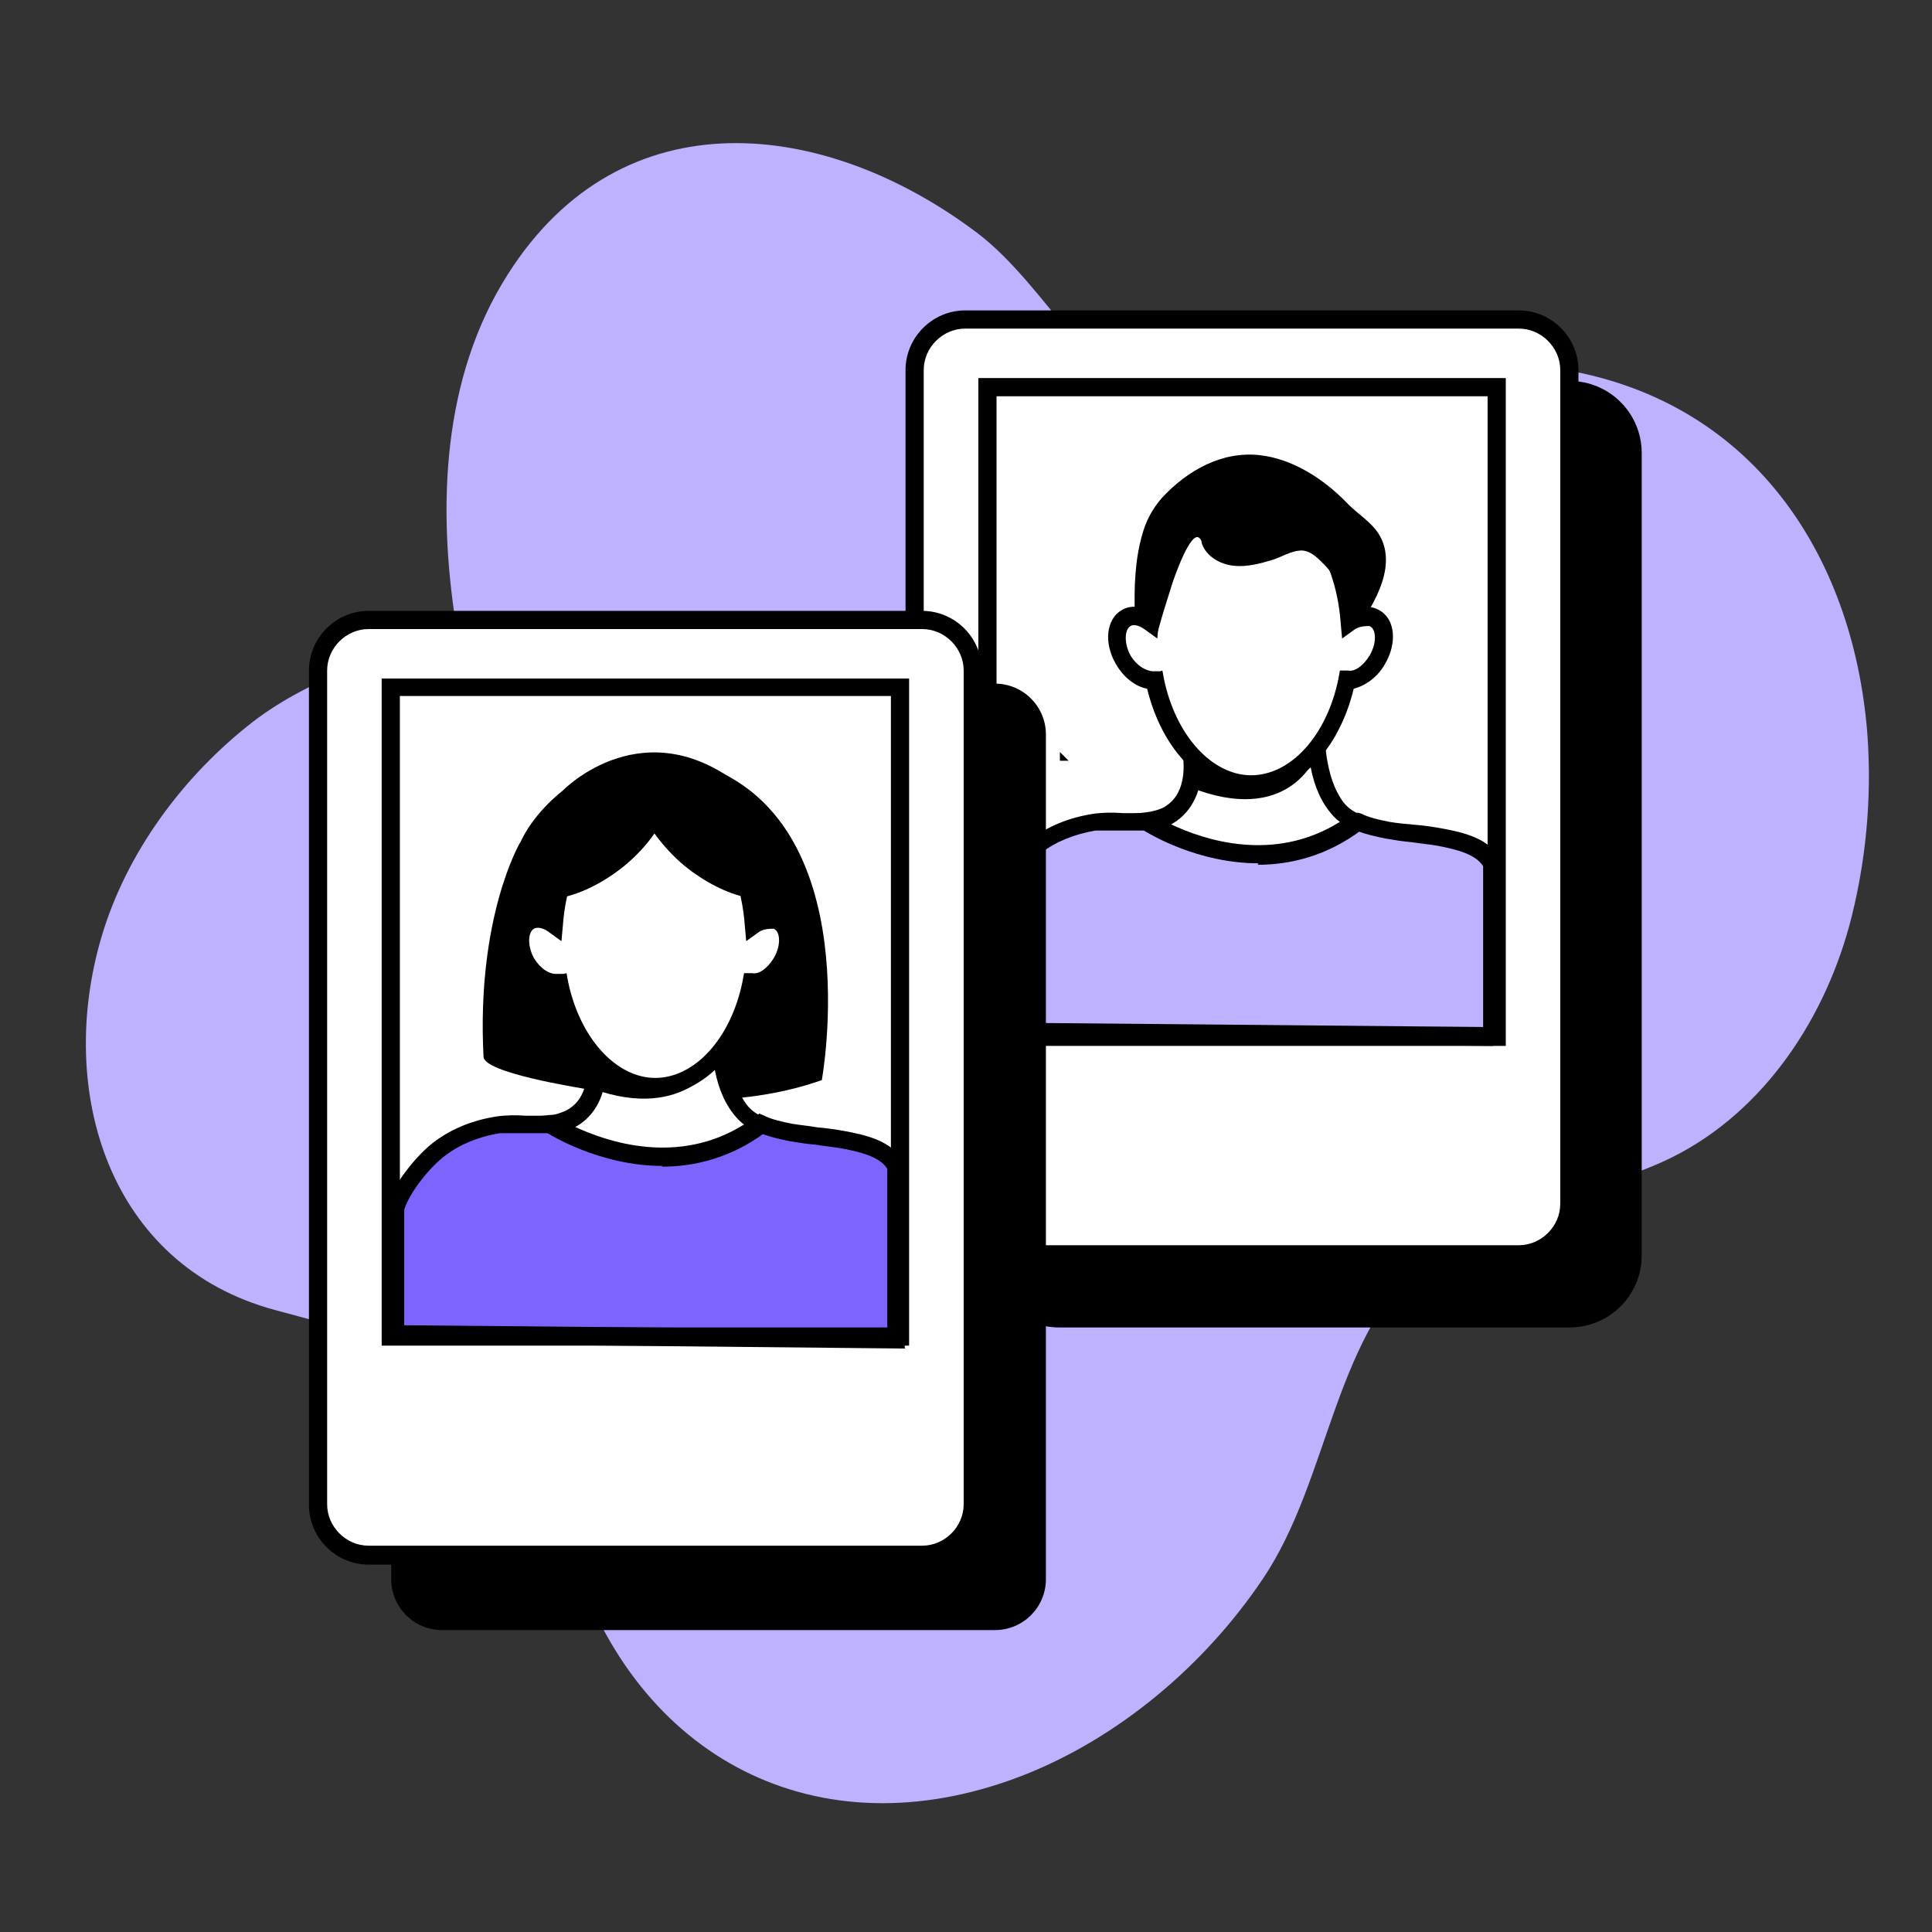 <svg width="135" height="135" viewBox="0 0 135 135" fill="none" xmlns="http://www.w3.org/2000/svg">
<rect x="0" y="0" width="135" height="135" fill="#333333" stroke="none"/>
<path d="M130.418 50.551C129.223 38.236 121.963 27.392 107.994 25.646C100.091 24.681 88.833 30.701 82.032 29.001C76.61 27.622 73.21 20.04 68.339 16.318C57.725 8.277 43.48 6.577 35.485 19.167C30.89 26.381 30.568 35.388 31.855 43.613C27.444 45.589 21.7 47.335 17.702 50.413C12.832 54.181 8.834 59.557 7.088 65.485C3.917 76.237 7.593 88.414 19.219 91.539C31.258 94.801 35.944 95.49 39.942 108.494C44.399 122.922 57.173 129.539 71.326 124.117C78.127 121.498 84.192 116.352 88.236 110.332C93.014 103.256 93.152 92.917 100.091 87.495C104.824 83.773 111.44 83.543 116.816 80.878C123.295 77.662 127.661 71.045 129.407 63.968C130.51 59.511 130.831 54.916 130.418 50.505V50.551Z" fill="#BEB1FF"/>
<path d="M109.682 26.622H73.997C71.218 26.622 68.965 28.875 68.965 31.654V87.723C68.965 90.503 71.218 92.756 73.997 92.756H109.682C112.462 92.756 114.715 90.503 114.715 87.723V31.654C114.715 28.875 112.462 26.622 109.682 26.622Z" fill="black"/>
<path d="M106.074 22.351H67.441C65.476 22.351 63.883 23.944 63.883 25.909V84.114C63.883 86.079 65.476 87.672 67.441 87.672H106.074C108.04 87.672 109.633 86.079 109.633 84.114V25.909C109.633 23.944 108.04 22.351 106.074 22.351Z" fill="white"/>
<path d="M106.128 88.333H67.444C65.156 88.333 63.275 86.452 63.275 84.165V25.859C63.275 23.571 65.156 21.69 67.444 21.69H106.128C108.415 21.69 110.296 23.571 110.296 25.859V84.114C110.296 86.401 108.415 88.282 106.128 88.282V88.333ZM67.444 22.961C65.868 22.961 64.546 24.283 64.546 25.859V84.114C64.546 85.69 65.868 87.011 67.444 87.011H106.128C107.704 87.011 109.025 85.69 109.025 84.114V25.859C109.025 24.283 107.704 22.961 106.128 22.961H67.444Z" fill="black"/>
<path d="M104.298 60.375V72.423L69.273 72.067V63.324C69.731 61.9 71.205 60.019 72.374 59.155C73.543 58.24 75.018 57.732 76.441 57.478C77.61 57.274 78.881 57.529 80.101 57.376C80.406 57.579 88.031 62.408 94.792 57.376C95.453 57.681 96.164 57.884 96.876 57.986C98.147 58.189 99.468 58.24 100.536 58.494C101.807 58.748 103.637 59.104 104.247 60.375H104.298Z" fill="#BEB1FF"/>
<path d="M104.245 73.083L69.272 72.727C68.916 72.727 68.662 72.422 68.662 72.117V63.374C68.662 63.374 68.662 63.272 68.662 63.171C69.12 61.595 70.797 59.562 72.017 58.647C73.237 57.732 74.711 57.122 76.389 56.867C77.1 56.766 77.761 56.766 78.473 56.817C79.032 56.817 79.591 56.817 80.1 56.817C80.252 56.817 80.405 56.817 80.506 56.918C81.269 57.427 88.284 61.595 94.485 56.918C94.689 56.766 94.943 56.766 95.146 56.867C95.655 57.122 96.315 57.274 97.078 57.427C97.688 57.528 98.247 57.579 98.857 57.63C99.518 57.681 100.179 57.782 100.738 57.884C102.11 58.138 104.144 58.545 104.855 60.121C104.855 60.222 104.906 60.273 104.906 60.375V72.422C104.906 72.422 104.855 72.778 104.703 72.88C104.601 72.982 104.398 73.083 104.245 73.083ZM69.933 71.457L103.635 71.762V60.527C103.076 59.612 101.5 59.307 100.484 59.104C99.925 59.002 99.315 58.952 98.654 58.85C98.044 58.799 97.434 58.697 96.824 58.596C96.061 58.443 95.451 58.291 94.892 58.087C88.436 62.612 81.421 58.901 79.947 58.037C79.439 58.037 78.88 58.037 78.371 58.037C77.71 58.037 77.151 58.037 76.541 58.037C75.067 58.291 73.796 58.799 72.729 59.612C71.712 60.375 70.289 62.154 69.882 63.374V71.406L69.933 71.457Z" fill="black"/>
<path d="M94.798 57.376C88.037 62.408 80.412 57.579 80.107 57.376C80.565 57.325 81.022 57.223 81.48 56.969C82.954 56.258 83.412 54.631 83.31 53.106C84.377 54.021 85.597 54.529 86.868 54.529C88.902 54.529 90.681 53.309 92.002 51.327C92.002 53.004 92.358 54.885 93.375 56.258C93.731 56.766 94.239 57.122 94.798 57.376Z" fill="white"/>
<path d="M87.934 60.324C83.715 60.324 80.309 58.291 79.8 57.935L78.275 56.969L80.055 56.766C80.512 56.715 80.868 56.613 81.224 56.461C82.647 55.749 82.749 54.123 82.698 53.208L82.596 51.733L83.715 52.699C86.256 54.834 89.459 54.123 91.441 51.073L92.56 49.344V51.428C92.661 53.411 93.068 54.936 93.83 56.003C94.135 56.41 94.542 56.715 95.05 56.918L96.016 57.376L95.152 57.986C92.712 59.816 90.17 60.426 87.883 60.426L87.934 60.324ZM81.783 57.579C84.121 58.698 89.001 60.324 93.627 57.427C93.322 57.223 93.068 56.918 92.865 56.664C92.153 55.749 91.695 54.529 91.492 53.055C89.357 55.292 86.409 55.851 83.918 54.377C83.715 55.851 82.952 57.02 81.783 57.63V57.579Z" fill="black"/>
<path d="M96.116 43.193C95.659 42.939 94.998 43.041 94.439 43.447C94.083 38.313 91.084 34.297 87.424 34.297C83.764 34.297 80.816 38.313 80.409 43.447C79.85 43.041 79.189 42.939 78.731 43.193C77.969 43.651 77.867 44.922 78.528 46.091C79.087 47.006 79.951 47.565 80.663 47.514C81.527 51.682 84.221 54.732 87.373 54.732C90.525 54.732 93.219 51.682 94.083 47.514C94.795 47.565 95.659 47.056 96.218 46.091C96.879 44.922 96.777 43.651 96.015 43.193H96.116Z" fill="white"/>
<path d="M87.426 55.393C84.121 55.393 81.224 52.496 80.156 48.124C79.343 47.972 78.53 47.362 77.971 46.396C77.106 44.922 77.31 43.244 78.377 42.634C78.784 42.38 79.292 42.329 79.852 42.482C80.512 37.398 83.664 33.688 87.375 33.688C91.086 33.688 94.237 37.398 94.898 42.482C95.406 42.329 95.915 42.38 96.372 42.634C97.491 43.244 97.643 44.922 96.779 46.396C96.271 47.311 95.406 47.921 94.593 48.124C93.526 52.496 90.679 55.393 87.324 55.393H87.426ZM81.224 46.853L81.326 47.413C82.139 51.377 84.681 54.173 87.426 54.173C90.171 54.173 92.712 51.428 93.526 47.413L93.627 46.853H94.186C94.644 46.955 95.254 46.548 95.712 45.786C96.22 44.922 96.169 43.956 95.712 43.752C95.712 43.752 95.102 43.702 94.695 43.956L93.78 44.617L93.678 43.498C93.322 38.618 90.577 34.958 87.324 34.958C84.071 34.958 81.326 38.618 80.97 43.498L80.868 44.617L79.953 43.956C79.597 43.702 79.191 43.6 78.987 43.752C78.581 44.007 78.53 44.922 78.987 45.786C79.445 46.548 80.055 46.853 80.512 46.904H81.072L81.224 46.853Z" fill="black"/>
<path d="M91.947 52.852C91.947 52.852 90.066 57.782 83.102 54.987L83.61 53.157C83.61 53.157 86.762 57.427 91.947 52.852Z" fill="black"/>
<path d="M74.67 53.156H74.061V52.546L74.67 53.156Z" fill="black"/>
<path d="M79.295 42.888C79.244 41.109 79.295 39.178 79.803 37.398C80.057 36.432 80.515 35.568 81.176 34.806C82.955 32.874 85.395 31.502 88.038 31.807C90.326 32.061 92.511 33.484 94.087 35.111C95.104 36.178 96.324 36.687 96.731 38.212C97.137 39.788 96.375 41.414 95.612 42.736L94.951 42.99L94.138 44.159C94.291 43.956 93.986 42.837 93.935 42.583C93.833 42.024 93.681 41.414 93.477 40.906C93.274 40.398 92.969 39.889 92.562 39.483C92.105 39.025 91.647 38.517 90.987 38.466C90.224 38.466 89.563 38.923 88.902 39.127C88.038 39.381 87.123 39.635 86.208 39.533C85.242 39.432 84.276 38.873 83.972 37.958C83.972 37.805 83.921 37.703 83.819 37.602C83.209 36.992 82.04 40.398 81.938 40.703C81.582 41.821 81.227 42.939 80.921 44.057C80.921 44.057 80.921 44.057 80.921 44.108" fill="black"/>
<path d="M105.217 73.083H68.363V26.418H105.217V73.083ZM69.634 71.812H103.947V27.689H69.634V71.812Z" fill="black"/>
<path d="M69.526 47.769H30.892C28.927 47.769 27.334 49.362 27.334 51.327V110.344C27.334 112.31 28.927 113.903 30.892 113.903H69.526C71.491 113.903 73.084 112.31 73.084 110.344V51.327C73.084 49.362 71.491 47.769 69.526 47.769Z" fill="black"/>
<path d="M64.442 43.346H25.808C23.843 43.346 22.25 44.939 22.25 46.904V105.108C22.25 107.073 23.843 108.667 25.808 108.667H64.442C66.407 108.667 68 107.073 68 105.108V46.904C68 44.939 66.407 43.346 64.442 43.346Z" fill="white"/>
<path d="M64.44 109.328H25.756C23.469 109.328 21.588 107.447 21.588 105.159V46.853C21.588 44.566 23.469 42.685 25.756 42.685H64.44C66.728 42.685 68.609 44.566 68.609 46.853V105.108C68.609 107.396 66.728 109.277 64.44 109.277V109.328ZM25.756 43.956C24.18 43.956 22.859 45.278 22.859 46.853V105.108C22.859 106.684 24.18 108.006 25.756 108.006H64.44C66.016 108.006 67.338 106.684 67.338 105.108V46.853C67.338 45.278 66.016 43.956 64.44 43.956H25.756Z" fill="black"/>
<path d="M36.329 58.901C36.329 58.901 33.279 64.087 33.788 73.847C33.839 74.965 40.294 75.981 41.158 76.134C46.445 77.1 52.24 77.303 57.425 75.473C57.425 75.473 60.78 57.224 48.834 53.361C48.834 53.361 46.699 51.683 41.464 53.869L36.38 58.901H36.329Z" fill="black"/>
<path d="M62.606 81.573V93.62L27.582 93.265V84.521C28.04 83.098 29.514 81.217 30.683 80.353C31.852 79.438 33.326 78.93 34.749 78.675C35.919 78.472 37.19 78.726 38.41 78.574C38.715 78.777 46.34 83.606 53.1 78.574C53.761 78.879 54.473 79.082 55.184 79.184C56.455 79.387 57.777 79.438 58.844 79.692C60.115 79.946 61.945 80.302 62.555 81.573H62.606Z" fill="#7E64FF"/>
<path d="M63.272 94.23L26.977 93.874V84.318C27.485 82.742 29.112 80.709 30.332 79.793C31.552 78.879 33.026 78.269 34.703 78.014C35.415 77.913 36.076 77.913 36.737 77.963C37.296 77.963 37.804 77.963 38.363 77.963H38.567L38.77 78.065C39.075 78.269 46.395 82.844 52.749 78.065L53.054 77.811L53.41 77.963C53.918 78.218 54.579 78.37 55.342 78.523C55.952 78.624 56.562 78.675 57.121 78.777C57.782 78.828 58.442 78.929 59.002 79.031C60.374 79.285 62.407 79.692 63.17 81.268V81.522L63.221 94.179L63.272 94.23ZM28.247 92.603L62.001 92.909V81.674C61.442 80.759 59.866 80.454 58.849 80.251C58.29 80.149 57.68 80.099 57.07 79.997C56.46 79.946 55.799 79.844 55.189 79.743C54.427 79.59 53.817 79.438 53.257 79.234C46.802 83.758 39.634 79.946 38.312 79.183C37.804 79.183 37.245 79.183 36.737 79.183C36.076 79.183 35.517 79.183 34.907 79.183C33.432 79.438 32.162 79.946 31.094 80.759C30.077 81.522 28.654 83.25 28.247 84.521V92.553V92.603Z" fill="black"/>
<path d="M53.158 78.574C46.397 83.606 38.772 78.777 38.467 78.574C38.924 78.523 39.382 78.421 39.839 78.167C41.313 77.455 41.771 75.829 41.669 74.304C42.737 75.219 43.957 75.727 45.228 75.727C47.261 75.727 49.04 74.507 50.362 72.524C50.362 74.202 50.718 76.083 51.734 77.455C52.09 77.964 52.599 78.319 53.158 78.574Z" fill="white"/>
<path d="M46.299 81.471C41.877 81.471 38.318 79.234 38.115 79.082L36.59 78.116L38.369 77.913C38.827 77.913 39.182 77.76 39.538 77.608C40.962 76.896 41.063 75.269 41.012 74.355L40.911 72.88L42.029 73.846C44.52 75.981 47.773 75.269 49.756 72.219L50.874 70.491V72.575C50.976 74.558 51.382 76.083 52.145 77.15C52.45 77.557 52.856 77.862 53.365 78.065L54.331 78.523L53.467 79.133C51.077 80.912 48.536 81.522 46.248 81.522L46.299 81.471ZM40.148 78.726C42.436 79.794 47.367 81.471 51.992 78.574C51.687 78.37 51.433 78.065 51.23 77.811C50.518 76.896 50.061 75.676 49.857 74.202C47.722 76.439 44.774 76.998 42.283 75.524C42.08 76.998 41.317 78.167 40.148 78.777V78.726Z" fill="black"/>
<path d="M54.474 64.34C54.016 64.086 53.355 64.188 52.796 64.594C52.441 59.46 49.441 55.444 45.781 55.444C42.121 55.444 39.173 59.46 38.766 64.594C38.207 64.188 37.546 64.086 37.089 64.34C36.326 64.798 36.225 66.069 36.886 67.238C37.445 68.153 38.309 68.712 39.02 68.661C39.885 72.829 42.579 75.879 45.73 75.879C48.882 75.879 51.576 72.829 52.441 68.661C53.152 68.712 54.016 68.204 54.575 67.238C55.236 66.069 55.135 64.798 54.372 64.34H54.474Z" fill="white"/>
<path d="M45.789 76.54C42.485 76.54 39.587 73.643 38.52 69.271C37.706 69.119 36.893 68.509 36.334 67.543C35.47 66.069 35.673 64.391 36.741 63.781C37.147 63.527 37.656 63.476 38.215 63.629C38.876 58.545 42.027 54.834 45.738 54.834C49.449 54.834 52.601 58.545 53.261 63.629C53.77 63.476 54.278 63.527 54.736 63.781C55.854 64.391 56.006 66.069 55.142 67.543C54.634 68.458 53.77 69.068 52.956 69.271C51.889 73.643 49.042 76.54 45.687 76.54H45.789ZM39.587 68L39.689 68.559C40.502 72.525 43.044 75.32 45.789 75.32C48.534 75.32 51.076 72.575 51.889 68.559L51.991 68H52.55C53.007 68.102 53.617 67.695 54.075 66.933C54.583 66.069 54.532 65.103 54.075 64.9C54.075 64.9 53.465 64.849 53.058 65.103L52.143 65.764L52.041 64.645C51.686 59.765 48.941 56.105 45.687 56.105C42.434 56.105 39.689 59.765 39.333 64.645L39.231 65.764L38.316 65.103C37.961 64.849 37.554 64.747 37.3 64.9C36.893 65.154 36.842 66.069 37.3 66.933C37.757 67.695 38.367 68.051 38.825 68.051H39.384L39.587 68Z" fill="black"/>
<path d="M52.185 55.241C45.12 49.243 39.325 55.241 39.325 55.241C36.478 57.529 35.156 60.579 36.325 62.053C37.495 63.527 40.748 62.815 43.595 60.528C44.459 59.816 45.17 59.054 45.73 58.24C46.289 59.003 47 59.816 47.865 60.528C50.711 62.815 53.965 63.527 55.134 62.053C56.303 60.579 54.981 57.529 52.135 55.241H52.185Z" fill="black"/>
<path d="M50.162 74.151C50.162 74.151 47.671 78.675 40.758 75.829L41.266 73.999C41.266 73.999 44.977 78.675 50.162 74.1V74.151Z" fill="black"/>
<path d="M39.025 78.573H38.416V78.015L39.025 78.573Z" fill="black"/>
<path d="M63.524 94.027H26.67V47.413H63.524V94.078V94.027ZM27.941 92.756H62.253V48.633H27.941V92.756Z" fill="black"/>
</svg>
